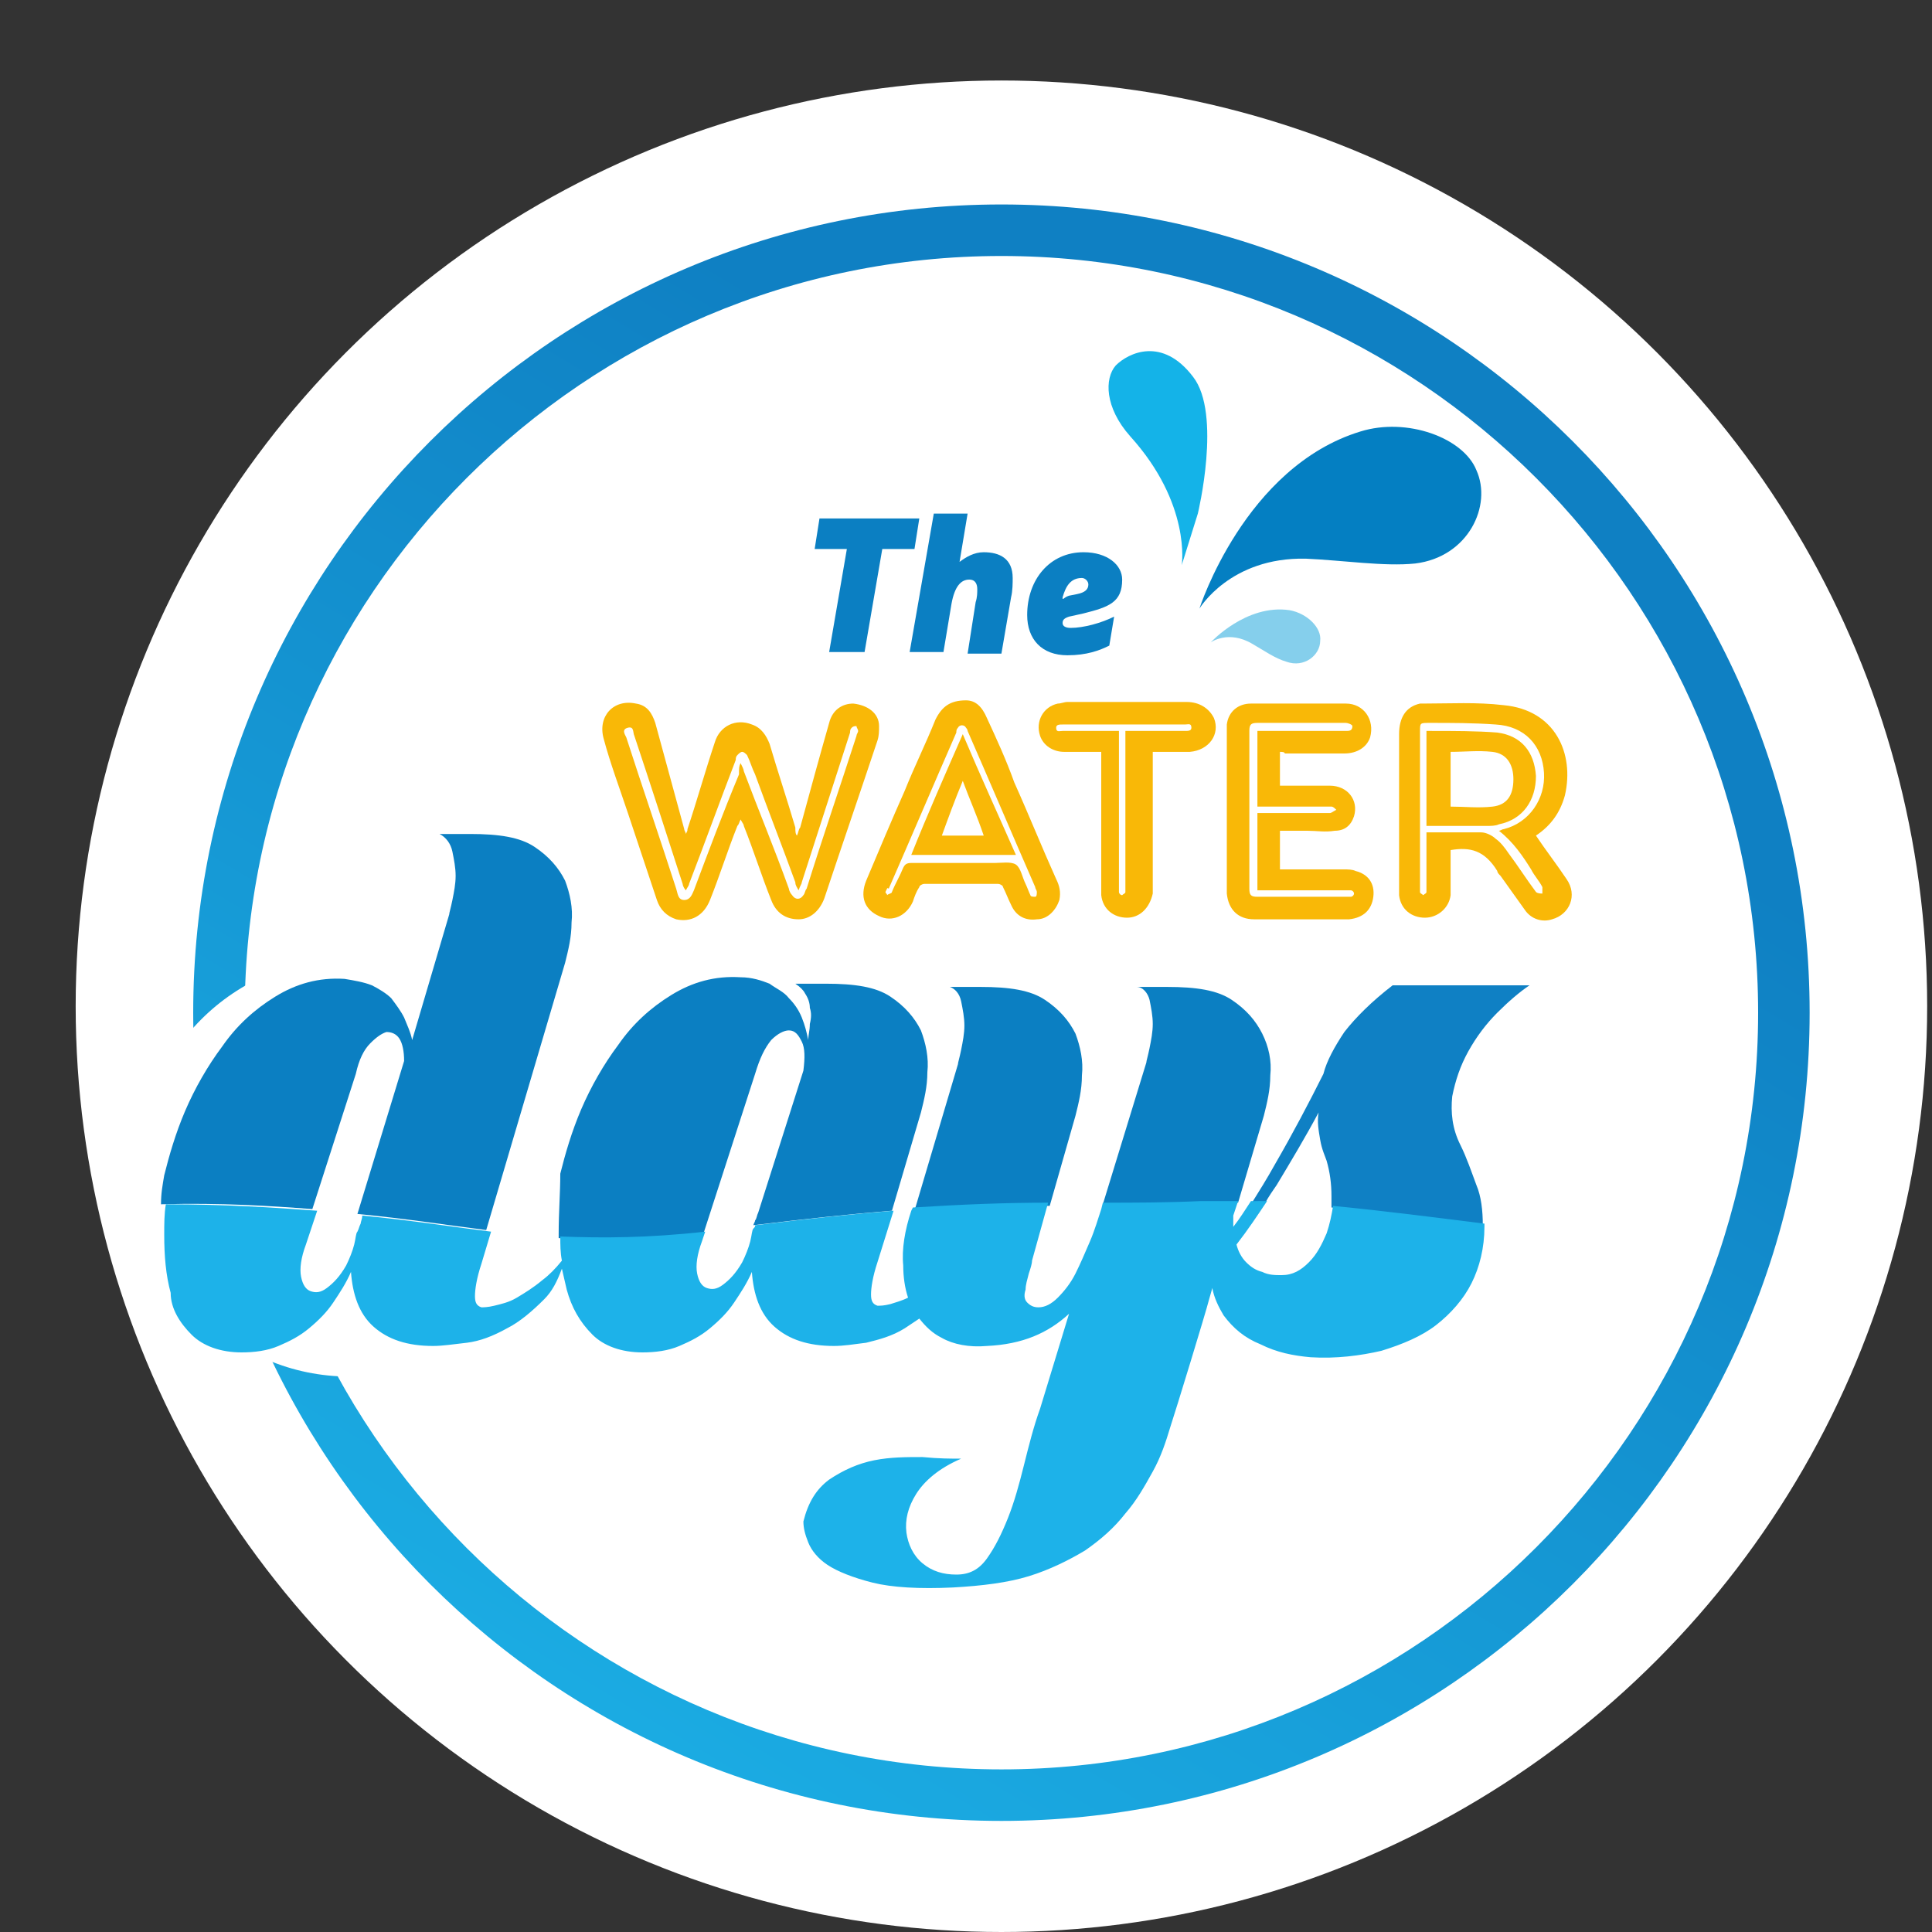 <?xml version="1.0" encoding="utf-8"?>
<!-- Generator: Adobe Illustrator 27.2.0, SVG Export Plug-In . SVG Version: 6.00 Build 0)  -->
<svg version="1.1" id="Calque_1" xmlns="http://www.w3.org/2000/svg" xmlns:xlink="http://www.w3.org/1999/xlink" x="0px" y="0px"
	 viewBox="0 0 120 120" enable-background="new 0 0 120 120" xml:space="preserve">
<rect x="0" y="0" width="120" height="120" fill="#333333" stroke="none"/>
<circle fill="#FFFFFF" cx="62.2" cy="62.5" r="57.5"/>
<g>
	<defs>
		<path id="SVGID_1_" d="M15.2,62.9c0-25.9,21.1-47,47-47c25.9,0,47,21.1,47,47s-21.1,47-47,47C36.3,109.9,15.2,88.9,15.2,62.9
			 M62.2,12.7C34.5,12.7,12,35.2,12,62.9s22.5,50.2,50.2,50.2c27.7,0,50.2-22.5,50.2-50.2S89.9,12.7,62.2,12.7z"/>
	</defs>
	<use xlink:href="#SVGID_1_"  overflow="visible" fill="#FFFFFF"/>
	<clipPath id="SVGID_00000008130420997537921940000012865082234845519006_">
		<use xlink:href="#SVGID_1_"  overflow="visible"/>
	</clipPath>
	
		<linearGradient id="SVGID_00000067944137639446583220000009333253003846973322_" gradientUnits="userSpaceOnUse" x1="-153.64" y1="228.988" x2="-153.342" y2="228.988" gradientTransform="matrix(335.238 -434.903 -434.903 -335.238 151104.984 10075.969)">
		<stop  offset="0" style="stop-color:#1DB3E8"/>
		<stop  offset="0.115" style="stop-color:#1DB3E8"/>
		<stop  offset="0.712" style="stop-color:#0F80C3"/>
		<stop  offset="1" style="stop-color:#0F80C3"/>
	</linearGradient>
	
		<polygon clip-path="url(#SVGID_00000008130420997537921940000012865082234845519006_)" fill="url(#SVGID_00000067944137639446583220000009333253003846973322_)" points="
		-36.6,75.7 49.4,-35.9 161,50.2 75,161.8 	"/>
</g>
<g>
	<defs>
		<rect id="SVGID_00000137821970526867700350000010653696197943982773_" x="7.7" y="12.7" width="128.4" height="100.5"/>
	</defs>
	<clipPath id="SVGID_00000176031617698188059960000018386984786811466937_">
		<use xlink:href="#SVGID_00000137821970526867700350000010653696197943982773_"  overflow="visible"/>
	</clipPath>
	<path clip-path="url(#SVGID_00000176031617698188059960000018386984786811466937_)" fill="#F9B807" d="M49.5,51.9
		c0.1-0.2,0.1-0.4,0.2-0.5c0.6-2.2,1.2-4.4,1.8-6.5c0.2-0.8,0.8-1.2,1.5-1.2c0.9,0.1,1.6,0.6,1.6,1.4c0,0.3,0,0.6-0.1,0.9
		c-1.1,3.3-2.2,6.5-3.3,9.8c-0.3,0.8-0.9,1.3-1.6,1.3c-0.8,0-1.4-0.4-1.7-1.2c-0.6-1.5-1.1-3.1-1.7-4.6c0-0.1-0.1-0.2-0.2-0.4
		c-0.1,0.2-0.1,0.3-0.2,0.4c-0.6,1.5-1.1,3.1-1.7,4.6c-0.4,1-1.2,1.4-2.1,1.2c-0.6-0.2-1-0.6-1.2-1.2c-0.6-1.8-1.2-3.6-1.8-5.4
		c-0.5-1.5-1.1-3.1-1.5-4.6c-0.4-1.4,0.6-2.5,2-2.2c0.7,0.1,1,0.6,1.2,1.2c0.6,2.2,1.2,4.4,1.8,6.6c0,0.1,0.1,0.2,0.1,0.3
		c0.1-0.2,0.1-0.2,0.1-0.3c0.6-1.8,1.1-3.6,1.7-5.4c0.3-1,1.3-1.5,2.3-1.1c0.6,0.2,0.9,0.7,1.1,1.2c0.5,1.7,1.1,3.5,1.6,5.2
		C49.4,51.6,49.4,51.8,49.5,51.9 M46,47.4c0.1,0.2,0.2,0.4,0.2,0.5c0.9,2.4,1.9,4.8,2.8,7.3c0,0.1,0.1,0.3,0.2,0.4
		c0.2,0.3,0.5,0.3,0.7,0c0.1-0.1,0.1-0.3,0.2-0.4c1-3.2,2.1-6.4,3.1-9.5c0-0.1,0.1-0.2,0.1-0.3c0-0.1-0.1-0.2-0.1-0.3
		c-0.1,0-0.2,0-0.3,0.1c-0.1,0.1-0.1,0.2-0.1,0.3c-1,3.1-2,6.2-3,9.3c0,0.1-0.1,0.2-0.2,0.5c-0.1-0.2-0.2-0.3-0.2-0.5
		c-0.8-2.2-1.7-4.5-2.5-6.7c-0.2-0.4-0.3-0.8-0.5-1.2c-0.1-0.1-0.2-0.2-0.3-0.2c-0.1,0-0.2,0.1-0.3,0.2c-0.1,0.1-0.1,0.2-0.1,0.3
		c-1,2.6-1.9,5.1-2.9,7.7c0,0.1-0.1,0.2-0.2,0.4c-0.1-0.1-0.2-0.3-0.2-0.4c-1-3.1-2-6.2-3-9.2c-0.1-0.2,0-0.6-0.4-0.5
		c-0.4,0.1-0.2,0.4-0.1,0.6c1,3.1,2.1,6.3,3.1,9.4c0.1,0.3,0.1,0.7,0.5,0.7c0.4,0,0.5-0.4,0.6-0.6c0.9-2.4,1.8-4.8,2.8-7.2
		C45.9,47.7,45.9,47.6,46,47.4"/>
	<path clip-path="url(#SVGID_00000176031617698188059960000018386984786811466937_)" fill="#F9B807" d="M79.5,46.7v2.1
		c0.3,0,0.5,0,0.7,0c0.8,0,1.6,0,2.4,0c1.1,0,1.8,0.9,1.5,1.9c-0.2,0.6-0.6,0.9-1.2,0.9c-0.6,0.1-1.1,0-1.7,0c-0.6,0-1.1,0-1.7,0V54
		c0.1,0,0.3,0,0.4,0c1.2,0,2.4,0,3.6,0c0.2,0,0.5,0,0.7,0.1c0.8,0.2,1.2,0.8,1.1,1.6c-0.1,0.8-0.6,1.3-1.5,1.4c-0.6,0-1.2,0-1.9,0
		c-1.3,0-2.7,0-4,0c-1,0-1.6-0.6-1.7-1.6c0-0.1,0-0.2,0-0.4c0-3.2,0-6.3,0-9.5c0-0.2,0-0.4,0-0.6c0.1-0.8,0.7-1.3,1.5-1.3
		c2,0,3.9,0,5.9,0c1.1,0,1.8,1,1.5,2.1c-0.2,0.6-0.8,1-1.6,1c-1.2,0-2.5,0-3.7,0C79.8,46.7,79.6,46.7,79.5,46.7 M78.1,45.4
		c0.2,0,0.3,0,0.4,0c1.7,0,3.4,0,5.1,0c0.2,0,0.4,0,0.4-0.3c0-0.1-0.3-0.2-0.4-0.2c-1.8,0-3.7,0-5.5,0c-0.4,0-0.5,0.1-0.5,0.5
		c0,3.3,0,6.5,0,9.8c0,0.4,0.1,0.5,0.5,0.5c1.8,0,3.7,0,5.5,0c0.1,0,0.2,0,0.3,0c0.1,0,0.2-0.1,0.2-0.2c0-0.1-0.1-0.2-0.2-0.2
		c-0.1,0-0.2,0-0.3,0c-1.7,0-3.4,0-5.1,0h-0.4v-4.8c1.1,0,2.1,0,3.2,0c0.4,0,0.9,0,1.3,0c0.1,0,0.2-0.1,0.4-0.2
		c-0.1-0.1-0.2-0.2-0.3-0.2c-0.1,0-0.2,0-0.3,0c-1.3,0-2.6,0-3.9,0h-0.4V45.4z"/>
	<path clip-path="url(#SVGID_00000176031617698188059960000018386984786811466937_)" fill="#F9B807" d="M90.1,52.8
		c0,0.5,0,1.1,0,1.6c0,0.4,0,0.8,0,1.2c-0.1,0.8-0.8,1.4-1.6,1.4c-0.8,0-1.5-0.5-1.6-1.4c0-0.2,0-0.4,0-0.5c0-3.2,0-6.4,0-9.5
		c0-1,0.4-1.7,1.3-1.9c0.1,0,0.1,0,0.2,0c1.7,0,3.3-0.1,5,0.1c3.2,0.3,4.4,3,3.8,5.6c-0.3,1.1-0.9,1.9-1.8,2.5
		c0.6,0.9,1.3,1.8,1.9,2.7c0.7,1,0.2,2.2-0.9,2.5c-0.6,0.2-1.3,0-1.7-0.6c-0.5-0.7-1-1.4-1.5-2.1c-0.1-0.1-0.2-0.2-0.2-0.3
		C92.2,52.8,91.3,52.6,90.1,52.8 M93.1,51.6c0.1,0,0.2-0.1,0.3-0.1c1.6-0.4,2.6-1.9,2.5-3.5c-0.1-1.7-1.2-2.9-3-3
		c-1.4-0.1-2.7-0.1-4.1-0.1c-0.6,0-0.6,0-0.6,0.5c0,3.2,0,6.5,0,9.7c0,0.1,0,0.2,0,0.3c0,0.1,0.1,0.1,0.2,0.2
		c0.1-0.1,0.2-0.1,0.2-0.2c0-0.1,0-0.2,0-0.3c0-1,0-2,0-3c0-0.1,0-0.3,0-0.4c1.2,0,2.3,0,3.4,0c0.3,0,0.7,0.2,0.9,0.4
		c0.3,0.2,0.6,0.6,0.8,0.9c0.6,0.8,1.1,1.6,1.7,2.4c0.1,0.1,0.3,0.1,0.4,0.1c0-0.1,0-0.3,0-0.4c-0.2-0.4-0.5-0.7-0.7-1.1
		C94.6,53.2,94,52.3,93.1,51.6"/>
	<path clip-path="url(#SVGID_00000176031617698188059960000018386984786811466937_)" fill="#F9B807" d="M68.3,46.7
		c-0.8,0-1.5,0-2.2,0c-0.7,0-1.3-0.4-1.5-1c-0.3-0.9,0.2-1.8,1.1-2c0.2,0,0.4-0.1,0.6-0.1c2.5,0,4.9,0,7.4,0c0.8,0,1.4,0.4,1.7,1
		c0.4,1-0.3,2-1.5,2.1c-0.6,0-1.3,0-1.9,0c-0.1,0-0.2,0-0.4,0v0.4c0,2.6,0,5.2,0,7.8c0,0.2,0,0.4,0,0.6C71.4,56.4,70.8,57,70,57
		c-0.8,0-1.5-0.5-1.6-1.4c0-0.2,0-0.4,0-0.6c0-2.6,0-5.2,0-7.8V46.7z M70.1,45.4c0.2,0,0.3,0,0.4,0c1,0,2.1,0,3.1,0
		c0.2,0,0.4,0,0.4-0.2c0-0.3-0.2-0.2-0.4-0.2c-2.5,0-5,0-7.6,0c-0.2,0-0.4,0-0.4,0.2c0,0.3,0.2,0.2,0.4,0.2c1,0,2.1,0,3.1,0
		c0.1,0,0.3,0,0.4,0v0.5c0,3,0,6.1,0,9.1c0,0.1,0,0.3,0,0.4c0,0.1,0.1,0.2,0.2,0.2c0.1-0.1,0.2-0.1,0.2-0.2c0-0.1,0-0.3,0-0.4
		c0-3,0-6.1,0-9.1V45.4z"/>
	<path clip-path="url(#SVGID_00000176031617698188059960000018386984786811466937_)" fill="#F9B807" d="M60,43.5
		c0.6,0,1,0.4,1.3,1.1c0.6,1.3,1.2,2.6,1.7,4c0.9,2,1.7,4,2.6,6c0.2,0.4,0.3,0.8,0.2,1.3c-0.2,0.6-0.7,1.2-1.4,1.2
		c-0.7,0.1-1.3-0.2-1.6-0.9c-0.2-0.4-0.3-0.7-0.5-1.1c0-0.1-0.2-0.2-0.3-0.2c-1.5,0-3.1,0-4.6,0c-0.1,0-0.3,0.1-0.3,0.2
		c-0.2,0.3-0.3,0.6-0.4,0.9c-0.4,0.9-1.3,1.3-2.1,0.9c-0.9-0.4-1.2-1.2-0.8-2.2c0.8-1.9,1.6-3.8,2.4-5.6c0.6-1.5,1.3-2.9,1.9-4.4
		C58.5,43.9,59,43.5,60,43.5 M55,55.4c0,0.1,0.1,0.1,0.1,0.2c0.1-0.1,0.3-0.1,0.3-0.2c0.2-0.5,0.5-1,0.7-1.5
		c0.1-0.2,0.2-0.3,0.5-0.3c1.7,0,3.5,0,5.2,0c0.4,0,1-0.1,1.3,0.1c0.3,0.2,0.4,0.8,0.6,1.2c0.1,0.2,0.2,0.5,0.3,0.7
		c0,0.1,0.2,0.1,0.3,0.1c0.1,0,0.1-0.2,0.1-0.3c0-0.1-0.1-0.2-0.1-0.3c-1.4-3.2-2.8-6.5-4.2-9.7c0-0.1-0.1-0.2-0.1-0.2
		c-0.1-0.2-0.4-0.2-0.5,0c-0.1,0.1-0.1,0.2-0.1,0.3c-1.4,3.2-2.8,6.5-4.2,9.7C55.1,55.1,55.1,55.2,55,55.4"/>
	<path clip-path="url(#SVGID_00000176031617698188059960000018386984786811466937_)" fill="#F9B807" d="M88.6,51.3v-5.9
		c0.1,0,0.2,0,0.3,0c1.4,0,2.8,0,4.1,0.1c1.5,0.2,2.3,1.2,2.4,2.7c0,1.5-0.8,2.7-2.3,3c-0.2,0.1-0.5,0.1-0.8,0.1
		C91.2,51.3,89.9,51.3,88.6,51.3 M90.1,50.1c0.9,0,1.7,0.1,2.6,0c0.9-0.1,1.3-0.7,1.3-1.7c0-0.9-0.4-1.6-1.3-1.7
		c-0.9-0.1-1.7,0-2.6,0V50.1z"/>
	<path clip-path="url(#SVGID_00000176031617698188059960000018386984786811466937_)" fill="#F9B807" d="M59.8,45.6
		c1.1,2.6,2.2,5,3.3,7.5h-6.5C57.6,50.6,58.7,48.1,59.8,45.6 M61.1,51.9c-0.4-1.2-0.9-2.3-1.3-3.4c-0.5,1.2-0.9,2.3-1.3,3.4H61.1z"
		/>
	<path display="none" clip-path="url(#SVGID_00000176031617698188059960000018386984786811466937_)" fill="#FFFFFF" d="M91.2,65.2
		c0.5-0.9,1.1-1.7,1.8-2.4c0.7-0.7,1.4-1.3,2-1.7h-8.5c-1.3,1-2.3,2-3,2.9c-0.6,0.9-1.1,1.8-1.3,2.6c-0.9,1.8-1.9,3.7-3,5.6
		c-0.5,0.9-1,1.7-1.5,2.5c-0.4,0.6-0.7,1.1-1.1,1.6c0-0.2,0-0.4,0-0.7l0.3-0.9l1.6-5.4c0.2-0.8,0.4-1.6,0.4-2.5
		c0.1-0.9-0.1-1.8-0.5-2.6c-0.4-0.8-1-1.5-1.9-2.1c-0.9-0.6-2.2-0.8-4-0.8h-1.9c0.4,0.2,0.7,0.6,0.8,1.1c0.1,0.5,0.2,1,0.2,1.5
		c0,0.5-0.1,1-0.2,1.5c-0.1,0.5-0.2,0.8-0.2,0.9l-2.7,8.8l-0.1,0.4c-0.2,0.6-0.4,1.3-0.7,2c-0.3,0.7-0.6,1.4-0.9,2
		c-0.3,0.6-0.7,1.1-1.1,1.5c-0.4,0.4-0.8,0.6-1.2,0.6c-0.3,0-0.5-0.1-0.7-0.3c-0.1-0.2-0.2-0.5-0.1-0.8c0-0.3,0.1-0.6,0.2-1
		c0.1-0.3,0.2-0.6,0.2-0.8l1-3.6l1.6-5.6c0.2-0.8,0.4-1.6,0.4-2.5c0.1-0.9-0.1-1.8-0.4-2.6c-0.4-0.8-1-1.5-1.9-2.1
		c-0.9-0.6-2.2-0.8-4-0.8h-1.9c0.4,0.2,0.7,0.6,0.8,1.1c0.1,0.5,0.2,1,0.2,1.5c0,0.5-0.1,1-0.2,1.5c-0.1,0.5-0.2,0.8-0.2,0.9
		l-2.7,9.1l-0.1,0.2c-0.4,1.2-0.6,2.4-0.5,3.4c0,0.7,0.1,1.4,0.3,2c-0.4,0.2-0.8,0.3-1.1,0.4c-0.4,0.1-0.6,0.1-0.8,0.1
		c-0.3-0.1-0.4-0.3-0.4-0.7c0-0.4,0.1-1.1,0.4-2l1-3.2l1.8-6.1c0.2-0.8,0.4-1.6,0.4-2.5c0.1-0.9-0.1-1.8-0.4-2.6
		c-0.4-0.8-1-1.5-1.9-2.1c-0.9-0.6-2.2-0.8-4-0.8h-1.9c0.3,0.2,0.5,0.4,0.6,0.6c0.2,0.3,0.3,0.6,0.3,0.9c0.1,0.3,0.1,0.6,0,1
		c0,0.4-0.1,0.7-0.1,1c-0.1-0.5-0.2-0.9-0.4-1.4c-0.2-0.5-0.5-0.9-0.8-1.2c-0.3-0.4-0.8-0.6-1.2-0.9c-0.5-0.2-1.1-0.4-1.8-0.4
		c-1.6-0.1-3,0.3-4.3,1.1c-1.3,0.8-2.4,1.8-3.3,3.1c-0.9,1.2-1.7,2.6-2.3,4c-0.6,1.4-1,2.8-1.3,4c-0.2,1.1-0.3,2.3-0.4,3.6
		c0,0.1,0,0.2,0,0.3c0,0.5,0,1,0.1,1.5c-0.4,0.5-0.8,0.9-1.2,1.2c-0.6,0.5-1.1,0.8-1.6,1.1c-0.5,0.3-1,0.4-1.4,0.5
		c-0.4,0.1-0.7,0.1-0.8,0.1c-0.3-0.1-0.4-0.3-0.4-0.7c0-0.4,0.1-1.1,0.4-2l0.6-2l4.9-16.6c0.2-0.8,0.4-1.6,0.4-2.5
		c0.1-0.9-0.1-1.8-0.4-2.6c-0.4-0.8-1-1.5-1.9-2.1c-0.9-0.6-2.2-0.8-4-0.8h-1.9c0.4,0.2,0.7,0.6,0.8,1.1c0.1,0.5,0.2,1,0.2,1.5
		c0,0.5-0.1,1-0.2,1.5c-0.1,0.5-0.2,0.8-0.2,0.9l-2.3,7.8c-0.1-0.5-0.3-0.9-0.5-1.4c-0.2-0.4-0.5-0.8-0.8-1.2
		c-0.3-0.3-0.8-0.6-1.2-0.8c-0.5-0.2-1.1-0.3-1.7-0.4c-1.6-0.1-3,0.3-4.3,1.1c-1.3,0.8-2.4,1.8-3.3,3.1c-0.9,1.2-1.7,2.6-2.3,4
		c-0.6,1.4-1,2.8-1.3,4c-0.1,0.6-0.2,1.1-0.2,1.8c-0.1,0.6-0.1,1.2-0.1,1.9c0,1.3,0.1,2.5,0.4,3.6c0.3,1.1,0.8,2,1.6,2.8
		c0.7,0.7,1.8,1.1,3.1,1.1c0.8,0,1.6-0.1,2.3-0.4c0.7-0.3,1.3-0.6,1.9-1.1c0.6-0.5,1.1-1,1.5-1.6c0.4-0.6,0.8-1.2,1.1-1.9
		c0.1,1.4,0.5,2.6,1.4,3.4c0.9,0.8,2.1,1.2,3.7,1.2c0.6,0,1.2-0.1,2.1-0.2c0.8-0.1,1.6-0.4,2.5-0.9c0.8-0.4,1.6-1.1,2.3-1.8
		c0.5-0.5,0.8-1.1,1.1-1.9c0.1,0.4,0.2,0.9,0.3,1.3c0.3,1.1,0.8,2,1.6,2.8c0.7,0.7,1.8,1.1,3.1,1.1c0.8,0,1.6-0.1,2.3-0.4
		c0.7-0.3,1.3-0.6,1.9-1.1c0.6-0.5,1.1-1,1.5-1.6c0.4-0.6,0.8-1.2,1.1-1.9c0.1,1.4,0.5,2.6,1.4,3.4c0.9,0.8,2.1,1.2,3.7,1.2
		c0.6,0,1.2-0.1,2-0.2c0.8-0.2,1.6-0.4,2.4-0.9c0.3-0.2,0.6-0.4,0.9-0.6c0.4,0.5,0.8,0.9,1.4,1.2c0.7,0.4,1.7,0.6,2.8,0.5
		c2.2-0.1,3.8-0.8,5.1-2L66,82.3c-0.4,1.1-2.3,7.6-2.6,8.8c-0.3,1.2-0.6,2.3-1,3.3c-0.4,1-0.8,1.8-1.3,2.5c-0.5,0.7-1.1,1-1.9,1
		c-0.8,0-1.5-0.2-2.1-0.7c-0.6-0.5-0.9-1.2-1-1.9c-0.1-0.8,0.1-1.6,0.6-2.4c0.5-0.8,1.4-1.6,2.8-2.2c-0.6,0-1.4,0-2.4-0.1
		c-1,0-2,0-3,0.2c-1,0.2-1.9,0.6-2.8,1.2c-0.8,0.6-1.3,1.4-1.6,2.6c0,0.4,0.1,0.8,0.3,1.3c0.2,0.5,0.6,1,1.2,1.4
		c0.6,0.4,1.6,0.8,2.8,1.1c1.2,0.3,2.9,0.4,5,0.3c1.8-0.1,3.4-0.3,4.7-0.7c1.3-0.4,2.5-1,3.5-1.6c1-0.7,1.8-1.4,2.5-2.3
		c0.7-0.8,1.2-1.7,1.7-2.6c0.5-0.9,2.4-7.1,2.7-8c0.3-0.9,0.5-1.8,0.8-2.6l0.2-0.7c0.1,0.6,0.4,1.2,0.7,1.7c0.6,0.8,1.3,1.4,2.3,1.8
		c1,0.5,2,0.7,3.1,0.8c1.6,0.1,3.1-0.1,4.4-0.4c1.3-0.4,2.5-0.9,3.4-1.6c0.9-0.7,1.7-1.6,2.2-2.6c0.5-1,0.8-2.2,0.8-3.5
		c0-0.1,0-0.1,0-0.2c0-0.9-0.1-1.8-0.4-2.5c-0.3-0.8-0.6-1.7-1-2.5c-0.5-1-0.6-2-0.5-3C90.4,67,90.7,66,91.2,65.2 M22.2,75.9
		c-0.1,0.2-0.1,0.3-0.2,0.5c-0.1,0.1-0.1,0.4-0.2,0.8c-0.1,0.4-0.3,0.9-0.5,1.3c-0.4,0.7-0.8,1.1-1.2,1.4c-0.4,0.3-0.7,0.3-1,0.2
		c-0.3-0.1-0.5-0.4-0.6-0.9c-0.1-0.5,0-1.2,0.3-2l0.7-2.1l2.7-8.4c0.2-0.9,0.5-1.5,0.9-1.9c0.4-0.4,0.7-0.6,1-0.7
		c0.3,0,0.6,0.1,0.8,0.4c0.2,0.3,0.3,0.8,0.3,1.4l-2.9,9.5c0,0,0,0,0,0C22.3,75.6,22.2,75.7,22.2,75.9 M46.8,76.4
		c-0.1,0.1-0.1,0.4-0.2,0.8c-0.1,0.4-0.3,0.9-0.5,1.3c-0.4,0.7-0.8,1.1-1.2,1.4c-0.4,0.3-0.7,0.3-1,0.2c-0.3-0.1-0.5-0.4-0.6-0.9
		c-0.1-0.5,0-1.2,0.3-2l0.2-0.6l3.2-9.9c0.3-1,0.6-1.6,1-2.1c0.4-0.4,0.8-0.6,1.1-0.6c0.4,0,0.6,0.3,0.8,0.7c0.2,0.4,0.2,1,0.1,1.8
		l-2.8,8.8c-0.1,0.2-0.1,0.4-0.2,0.5c0,0.1-0.1,0.2-0.1,0.3C46.8,76.3,46.8,76.3,46.8,76.4 M82.4,76.6c-0.3,0.7-0.6,1.3-1.1,1.8
		c-0.5,0.5-1,0.8-1.7,0.8c-0.4,0-0.8,0-1.2-0.2c-0.4-0.1-0.7-0.3-1-0.6c-0.3-0.3-0.5-0.7-0.6-1.1c0.7-0.9,1.3-1.8,1.9-2.7
		c0.2-0.4,0.5-0.8,0.7-1.1c0.9-1.5,1.8-3,2.6-4.5c-0.1,0.6,0,1.1,0.1,1.7s0.3,1,0.4,1.3c0.2,0.7,0.3,1.4,0.3,2.2c0,0.2,0,0.5,0,0.7
		C82.7,75.5,82.6,76.1,82.4,76.6"/>
	<circle clip-path="url(#SVGID_00000176031617698188059960000018386984786811466937_)" fill="#FFFFFF" cx="21.7" cy="72.5" r="13"/>
	<path clip-path="url(#SVGID_00000176031617698188059960000018386984786811466937_)" fill="#0F80C4" d="M78.6,74.7
		c0.2-0.4,0.5-0.8,0.7-1.1c0.9-1.5,1.8-3,2.6-4.5c-0.1,0.6,0,1.1,0.1,1.7c0.1,0.6,0.3,1,0.4,1.3c0.2,0.7,0.3,1.4,0.3,2.2
		c0,0.2,0,0.5,0,0.7c3.1,0.3,6.2,0.7,9.4,1.1c0-0.9-0.1-1.8-0.4-2.5c-0.3-0.8-0.6-1.7-1-2.5c-0.5-1-0.6-2-0.5-3c0.2-1,0.5-1.9,1-2.8
		c0.5-0.9,1.1-1.7,1.8-2.4c0.7-0.7,1.4-1.3,2-1.7h-8.5c-1.3,1-2.3,2-3,2.9c-0.6,0.9-1.1,1.8-1.3,2.6c-0.9,1.8-1.9,3.7-3,5.6
		c-0.5,0.9-1,1.7-1.5,2.5C78,74.6,78.3,74.6,78.6,74.7"/>
	<path clip-path="url(#SVGID_00000176031617698188059960000018386984786811466937_)" fill="#0B7FC2" d="M71.4,62.1
		c0.1,0.5,0.2,1,0.2,1.5c0,0.5-0.1,1-0.2,1.5c-0.1,0.5-0.2,0.8-0.2,0.9l-2.7,8.8c1.9,0,3.9-0.1,6.1-0.1c0.8,0,1.5,0,2.3,0l1.6-5.4
		c0.2-0.8,0.4-1.6,0.4-2.5c0.1-0.9-0.1-1.8-0.5-2.6c-0.4-0.8-1-1.5-1.9-2.1c-0.9-0.6-2.2-0.8-4-0.8h-1.9
		C71,61.3,71.3,61.7,71.4,62.1"/>
	<path clip-path="url(#SVGID_00000176031617698188059960000018386984786811466937_)" fill="#0B7FC2" d="M34.7,76.6
		c0,0.1,0,0.2,0,0.3c2.6,0.2,5.5,0.1,9-0.3l3.2-9.9c0.3-1,0.6-1.6,1-2.1c0.4-0.4,0.8-0.6,1.1-0.6c0.4,0,0.6,0.3,0.8,0.7
		c0.2,0.4,0.2,1,0.1,1.8l-2.8,8.8c-0.1,0.2-0.1,0.4-0.2,0.5c0,0.1-0.1,0.2-0.1,0.3c3.3-0.4,6.1-0.7,8.6-0.9l1.8-6.1
		c0.2-0.8,0.4-1.6,0.4-2.5c0.1-0.9-0.1-1.8-0.4-2.6c-0.4-0.8-1-1.5-1.9-2.1c-0.9-0.6-2.2-0.8-4-0.8h-1.9c0.3,0.2,0.5,0.4,0.6,0.6
		c0.2,0.3,0.3,0.6,0.3,0.9c0.1,0.3,0.1,0.6,0,1c0,0.4-0.1,0.7-0.1,1c-0.1-0.5-0.2-0.9-0.4-1.4c-0.2-0.5-0.5-0.9-0.8-1.2
		c-0.3-0.4-0.8-0.6-1.2-0.9c-0.5-0.2-1.1-0.4-1.8-0.4c-1.6-0.1-3,0.3-4.3,1.1c-1.3,0.8-2.4,1.8-3.3,3.1c-0.9,1.2-1.7,2.6-2.3,4
		c-0.6,1.4-1,2.8-1.3,4C34.8,74.1,34.7,75.3,34.7,76.6"/>
	<path clip-path="url(#SVGID_00000176031617698188059960000018386984786811466937_)" fill="#0B7FC2" d="M59.7,62.2
		c0.1,0.5,0.2,1,0.2,1.5c0,0.5-0.1,1-0.2,1.5c-0.1,0.5-0.2,0.8-0.2,0.9l-2.7,9.1c3.2-0.2,5.8-0.3,8.4-0.3l1.6-5.6
		c0.2-0.8,0.4-1.6,0.4-2.5c0.1-0.9-0.1-1.8-0.4-2.6c-0.4-0.8-1-1.5-1.9-2.1c-0.9-0.6-2.2-0.8-4-0.8h-1.9
		C59.3,61.4,59.6,61.7,59.7,62.2"/>
	<path clip-path="url(#SVGID_00000176031617698188059960000018386984786811466937_)" fill="#0B7FC2" d="M19.4,75.1l2.7-8.4
		c0.2-0.9,0.5-1.5,0.9-1.9c0.4-0.4,0.7-0.6,1-0.7c0.3,0,0.6,0.1,0.8,0.4c0.2,0.3,0.3,0.8,0.3,1.4l-2.9,9.5c0,0,0,0,0,0
		c3.1,0.3,5.6,0.7,8,1l4.9-16.6c0.2-0.8,0.4-1.6,0.4-2.5c0.1-0.9-0.1-1.8-0.4-2.6c-0.4-0.8-1-1.5-1.9-2.1c-0.9-0.6-2.2-0.8-4-0.8
		h-1.9c0.4,0.2,0.7,0.6,0.8,1.1c0.1,0.5,0.2,1,0.2,1.5c0,0.5-0.1,1-0.2,1.5c-0.1,0.5-0.2,0.8-0.2,0.9l-2.3,7.8
		c-0.1-0.5-0.3-0.9-0.5-1.4c-0.2-0.4-0.5-0.8-0.8-1.2c-0.3-0.3-0.8-0.6-1.2-0.8c-0.5-0.2-1.1-0.3-1.7-0.4c-1.6-0.1-3,0.3-4.3,1.1
		c-1.3,0.8-2.4,1.8-3.3,3.1c-0.9,1.2-1.7,2.6-2.3,4c-0.6,1.4-1,2.8-1.3,4c-0.1,0.6-0.2,1.1-0.2,1.8C13.7,74.7,16.8,74.9,19.4,75.1"
		/>
	<path clip-path="url(#SVGID_00000176031617698188059960000018386984786811466937_)" fill="#1DB2E9" d="M11.9,82.9
		c0.7,0.7,1.8,1.1,3.1,1.1c0.8,0,1.6-0.1,2.3-0.4c0.7-0.3,1.3-0.6,1.9-1.1c0.6-0.5,1.1-1,1.5-1.6c0.4-0.6,0.8-1.2,1.1-1.9
		c0.1,1.4,0.5,2.6,1.4,3.4c0.9,0.8,2.1,1.2,3.7,1.2c0.6,0,1.2-0.1,2.1-0.2c0.8-0.1,1.6-0.4,2.5-0.9c0.8-0.4,1.6-1.1,2.3-1.8
		c0.5-0.5,0.8-1.1,1.1-1.9c0.1,0.4,0.2,0.9,0.3,1.3c0.3,1.1,0.8,2,1.6,2.8c0.7,0.7,1.8,1.1,3.1,1.1c0.8,0,1.6-0.1,2.3-0.4
		c0.7-0.3,1.3-0.6,1.9-1.1c0.6-0.5,1.1-1,1.5-1.6c0.4-0.6,0.8-1.2,1.1-1.9c0.1,1.4,0.5,2.6,1.4,3.4c0.9,0.8,2.1,1.2,3.7,1.2
		c0.6,0,1.2-0.1,2-0.2c0.8-0.2,1.6-0.4,2.4-0.9c0.3-0.2,0.6-0.4,0.9-0.6c0.4,0.5,0.8,0.9,1.4,1.2c0.7,0.4,1.7,0.6,2.8,0.5
		c2.2-0.1,3.8-0.8,5.1-2l-1.8,5.9c-0.4,1.1-0.7,2.3-1,3.5c-0.3,1.2-0.6,2.3-1,3.3c-0.4,1-0.8,1.8-1.3,2.5c-0.5,0.7-1.1,1-1.9,1
		c-0.8,0-1.5-0.2-2.1-0.7c-0.6-0.5-0.9-1.2-1-1.9c-0.1-0.8,0.1-1.6,0.6-2.4c0.5-0.8,1.4-1.6,2.8-2.2c-0.6,0-1.4,0-2.4-0.1
		c-1,0-2,0-3,0.2c-1,0.2-1.9,0.6-2.8,1.2c-0.8,0.6-1.3,1.4-1.6,2.6c0,0.4,0.1,0.8,0.3,1.3c0.2,0.5,0.6,1,1.2,1.4
		c0.6,0.4,1.6,0.8,2.8,1.1c1.2,0.3,2.9,0.4,5,0.3c1.8-0.1,3.4-0.3,4.7-0.7c1.3-0.4,2.5-1,3.5-1.6c1-0.7,1.8-1.4,2.5-2.3
		c0.7-0.8,1.2-1.7,1.7-2.6c0.5-0.9,0.8-1.8,1.1-2.8c0.3-0.9,2.2-7.1,2.4-7.9l0.2-0.7c0.1,0.6,0.4,1.2,0.7,1.7
		c0.6,0.8,1.3,1.4,2.3,1.8c1,0.5,2,0.7,3.1,0.8c1.6,0.1,3.1-0.1,4.4-0.4c1.3-0.4,2.5-0.9,3.4-1.6c0.9-0.7,1.7-1.6,2.2-2.6
		c0.5-1,0.8-2.2,0.8-3.5c0-0.1,0-0.1,0-0.2c-3.2-0.4-6.3-0.8-9.4-1.1c-0.1,0.6-0.2,1.1-0.4,1.7c-0.3,0.7-0.6,1.3-1.1,1.8
		c-0.5,0.5-1,0.8-1.7,0.8c-0.4,0-0.8,0-1.2-0.2c-0.4-0.1-0.7-0.3-1-0.6c-0.3-0.3-0.5-0.7-0.6-1.1c0.7-0.9,1.3-1.8,1.9-2.7
		c-0.3,0-0.6,0-1,0c-0.4,0.6-0.7,1.1-1.1,1.6c0-0.2,0-0.4,0-0.7l0.3-0.9c-0.8,0-1.5,0-2.3,0c-2.2,0.1-4.2,0.1-6.1,0.1l-0.1,0.4
		c-0.2,0.6-0.4,1.3-0.7,2c-0.3,0.7-0.6,1.4-0.9,2c-0.3,0.6-0.7,1.1-1.1,1.5c-0.4,0.4-0.8,0.6-1.2,0.6c-0.3,0-0.5-0.1-0.7-0.3
		s-0.2-0.5-0.1-0.8c0-0.3,0.1-0.6,0.2-1c0.1-0.3,0.2-0.6,0.2-0.8l1-3.6c-2.6,0-5.2,0.1-8.4,0.3l-0.1,0.2c-0.4,1.2-0.6,2.4-0.5,3.4
		c0,0.7,0.1,1.4,0.3,2c-0.4,0.2-0.8,0.3-1.1,0.4c-0.4,0.1-0.6,0.1-0.8,0.1c-0.3-0.1-0.4-0.3-0.4-0.7c0-0.4,0.1-1.1,0.4-2l1-3.2
		c-2.5,0.2-5.3,0.5-8.6,0.9c0,0.1,0,0.1-0.1,0.2c-0.1,0.1-0.1,0.4-0.2,0.8c-0.1,0.4-0.3,0.9-0.5,1.3c-0.4,0.7-0.8,1.1-1.2,1.4
		c-0.4,0.3-0.7,0.3-1,0.2c-0.3-0.1-0.5-0.4-0.6-0.9c-0.1-0.5,0-1.2,0.3-2l0.2-0.6c-3.6,0.4-6.4,0.4-9,0.3c0,0.5,0,1,0.1,1.5
		c-0.4,0.5-0.8,0.9-1.2,1.2c-0.6,0.5-1.1,0.8-1.6,1.1c-0.5,0.3-1,0.4-1.4,0.5c-0.4,0.1-0.7,0.1-0.8,0.1c-0.3-0.1-0.4-0.3-0.4-0.7
		c0-0.4,0.1-1.1,0.4-2l0.6-2c-2.4-0.3-4.9-0.7-8-1c0,0.2-0.1,0.4-0.1,0.5c-0.1,0.2-0.1,0.3-0.2,0.5c-0.1,0.1-0.1,0.4-0.2,0.8
		c-0.1,0.4-0.3,0.9-0.5,1.3c-0.4,0.7-0.8,1.1-1.2,1.4c-0.4,0.3-0.7,0.3-1,0.2c-0.3-0.1-0.5-0.4-0.6-0.9c-0.1-0.5,0-1.2,0.3-2
		l0.7-2.1c-2.7-0.2-5.7-0.4-9.4-0.4c-0.1,0.6-0.1,1.2-0.1,1.9c0,1.3,0.1,2.5,0.4,3.6C10.6,81.3,11.2,82.2,11.9,82.9"/>
	<path clip-path="url(#SVGID_00000176031617698188059960000018386984786811466937_)" fill="#047FC2" d="M74.5,37.8
		c0,0,2.8-8.8,10-11c2.9-0.9,6.4,0.4,7.2,2.4c1,2.2-0.5,5.4-3.8,5.8c-1.9,0.2-4.5-0.2-6.8-0.3C76.4,34.6,74.5,37.8,74.5,37.8"/>
	<path clip-path="url(#SVGID_00000176031617698188059960000018386984786811466937_)" fill="#14B3E8" d="M74.4,31.9
		c0,0,1.5-6.2-0.3-8.5c-1.9-2.5-4-1.5-4.8-0.7c-0.7,0.8-0.7,2.6,0.9,4.4c3.8,4.2,3.2,8,3.2,8L74.4,31.9z"/>
	<path clip-path="url(#SVGID_00000176031617698188059960000018386984786811466937_)" fill="#85CFEC" d="M75.2,39.9
		c0,0,2.2-2.4,4.9-2c1.1,0.2,2,1.1,1.9,1.9c0,0.9-1,1.7-2.1,1.3c-0.7-0.2-1.4-0.7-2.1-1.1C76.3,39.1,75.2,39.9,75.2,39.9"/>
	<g clip-path="url(#SVGID_00000176031617698188059960000018386984786811466937_)">
		<path fill="#0B7FC2" d="M52.6,34.1h-2l0.3-1.9h6.2l-0.3,1.9h-2l-1.1,6.4h-2.2L52.6,34.1z"/>
		<path fill="#0B7FC2" d="M60.6,37.4c0.1-0.3,0.1-0.6,0.1-0.8c0-0.3-0.1-0.6-0.5-0.6c-0.5,0-0.9,0.4-1.1,1.5l-0.5,3h-2.1l1.5-8.6
			h2.1l-0.5,3c0.4-0.3,0.9-0.6,1.5-0.6c1,0,1.8,0.4,1.8,1.6c0,0.3,0,0.8-0.1,1.2l-0.6,3.5h-2.1L60.6,37.4z"/>
		<path fill="#0B7FC2" d="M66.4,38.3c-0.3,0.1-0.4,0.2-0.4,0.4c0,0.2,0.2,0.3,0.5,0.3c0.8,0,1.9-0.3,2.7-0.7l-0.3,1.8
			c-0.6,0.3-1.4,0.6-2.6,0.6c-1.6,0-2.5-1-2.5-2.5c0-2.2,1.4-3.9,3.5-3.9c1.5,0,2.4,0.8,2.4,1.7c0,1.4-0.8,1.7-2.4,2.1L66.4,38.3z
			 M66,37.1l0,0.1c0.1,0,0.1-0.1,0.4-0.2l0.5-0.1c0.5-0.1,0.7-0.3,0.7-0.6c0-0.2-0.2-0.4-0.4-0.4C66.5,35.9,66.2,36.4,66,37.1z"/>
	</g>
</g>
</svg>
